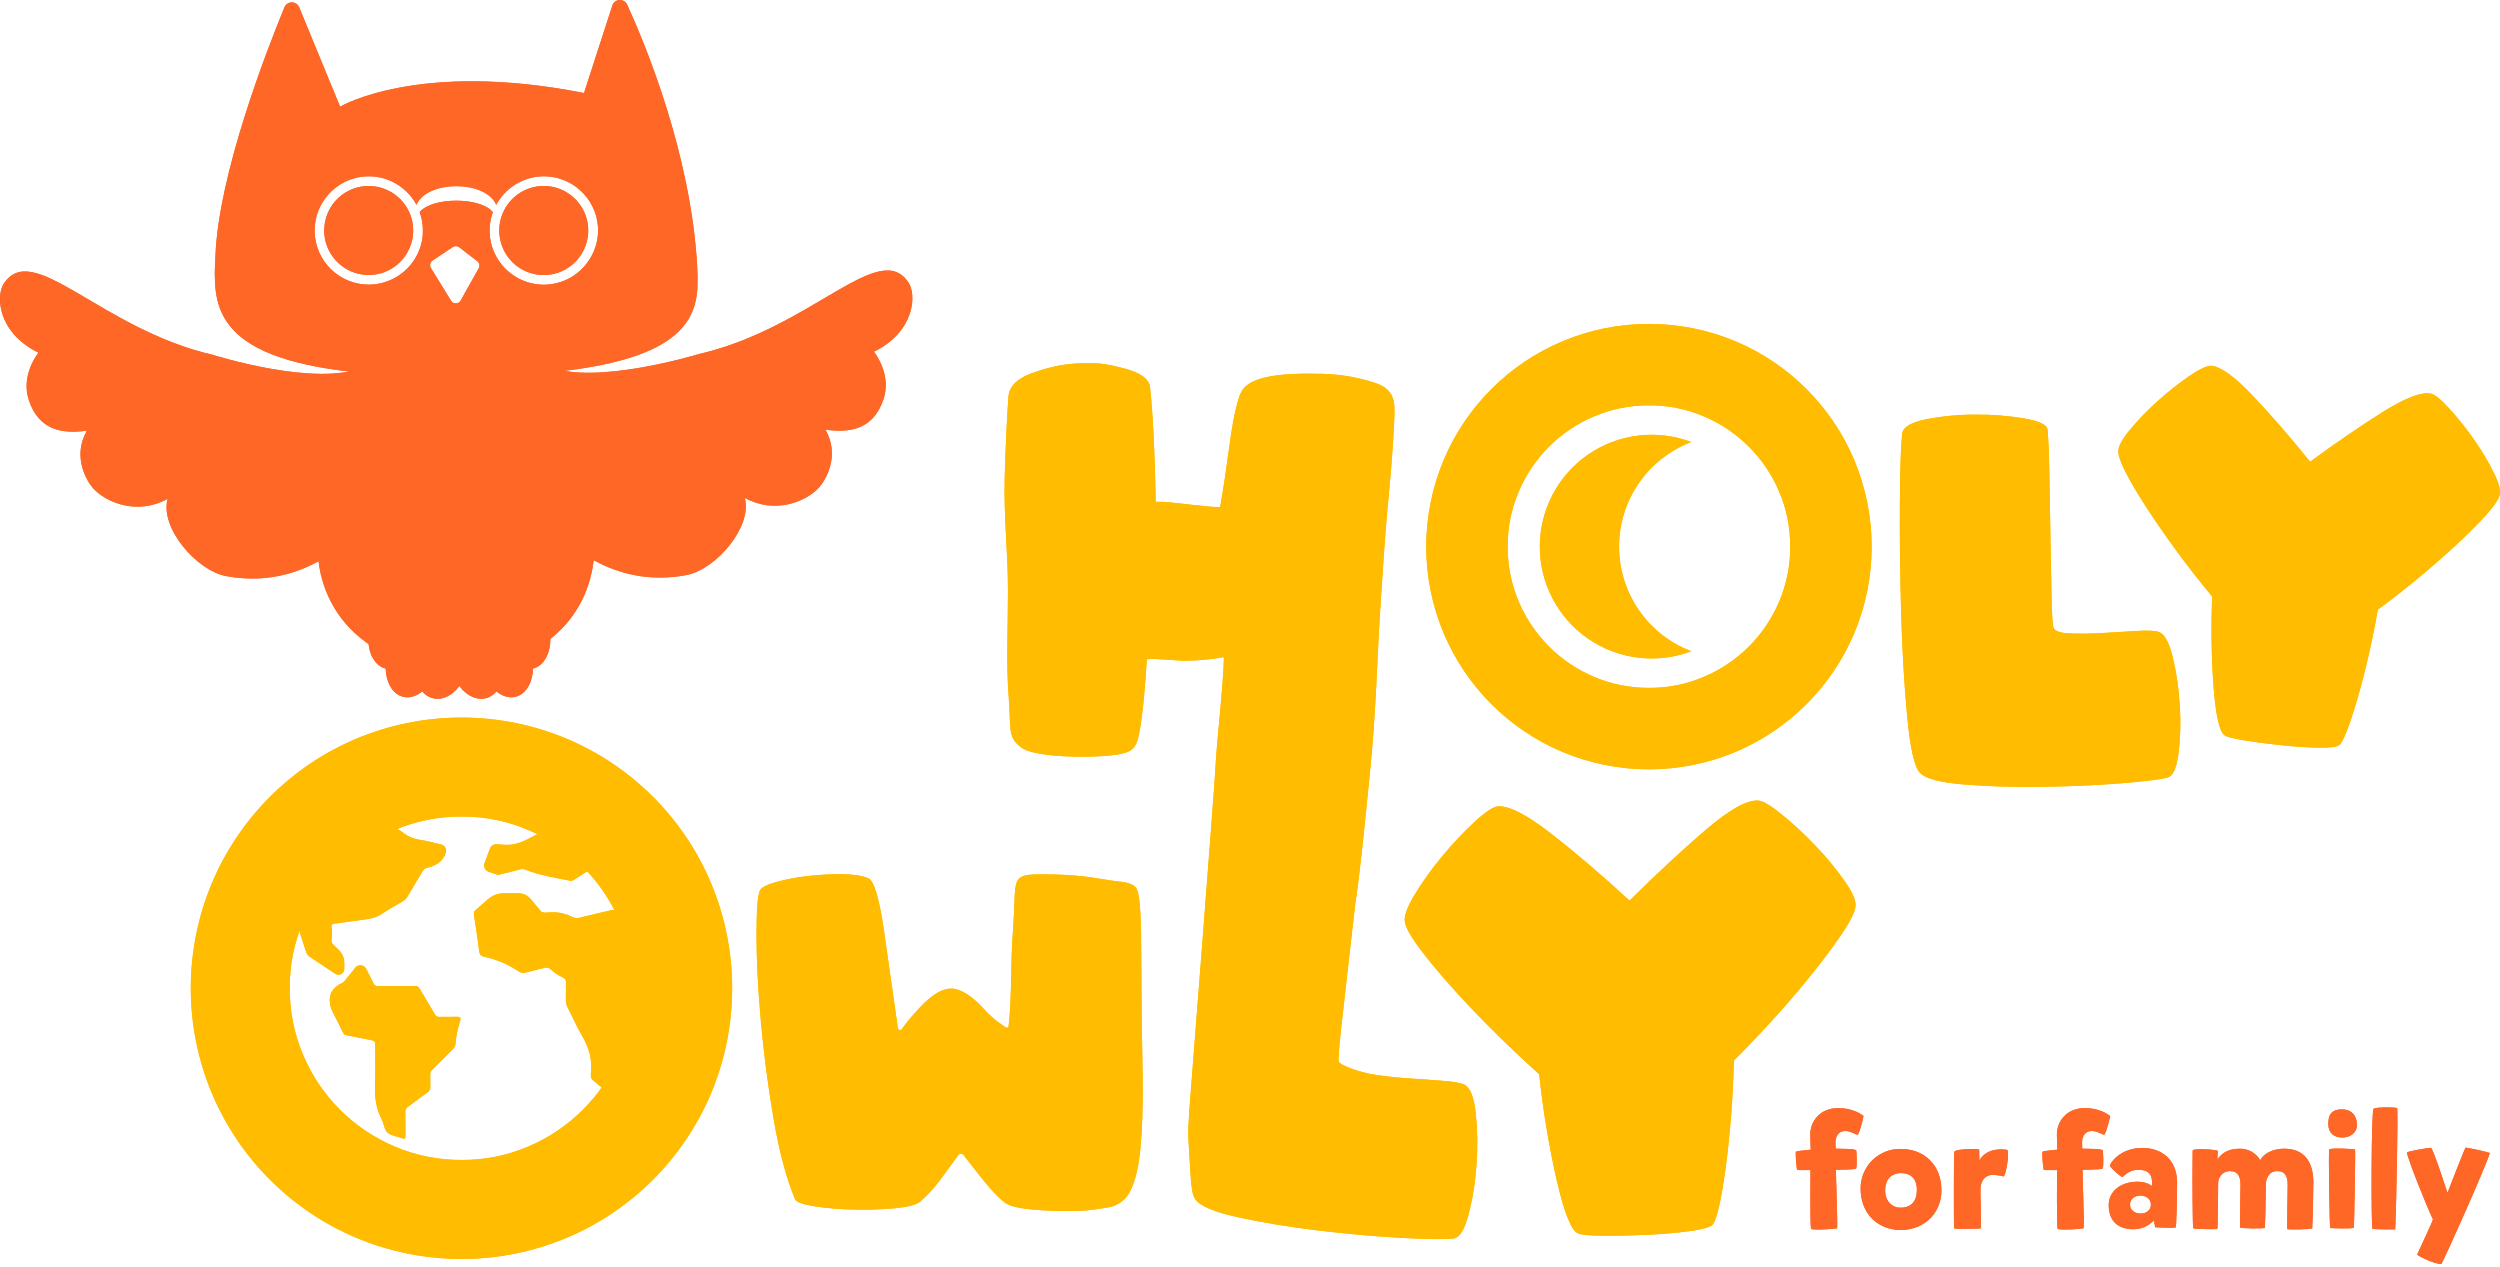 <svg fill="none" height="152" viewBox="0 0 300 152" width="300" xmlns="http://www.w3.org/2000/svg"><path d="m260.736 78.865c-.436-1.794-1.004-2.808-1.702-3.042-.485-.155-1.387-.189-2.708-.102-1.32.087-2.693.17-4.118.248-1.427.077-2.717.091-3.872.043-1.153-.048-1.8-.296-1.934-.741-.097-.272-.17-1.49-.218-3.654s-.092-4.585-.133-7.263c-.037-2.676-.081-5.255-.13-7.737s-.125-4.181-.225-5.098c-.078-.564-1.014-1.001-2.808-1.31-1.948-.323-3.92-.474-5.894-.452-1.984-.005-3.963.186-5.91.569-1.805.368-2.746.95-2.823 1.745-.157 1.339-.249 4.075-.277 8.208-.027 4.133.022 8.489.147 13.067.125 4.585.367 8.787.727 12.605s.869 6.078 1.528 6.781c.658.698 2.395 1.164 5.21 1.398 2.815.234 5.872.331 9.169.291 3.298-.038 6.427-.169 9.386-.394 2.96-.225 4.934-.462 5.924-.712.66-.155 1.106-1.111 1.339-2.868.237-1.912.29-3.841.16-5.763-.107-1.961-.387-3.909-.838-5.82z" fill="#ffbc00"/><path d="m296.879 52.748c-.905-1.299-1.892-2.539-2.956-3.712-1.001-1.097-1.741-1.696-2.218-1.797-1.146-.229-3.065.501-5.756 2.192s-5.604 3.683-8.738 5.976c-2.429-3.01-4.734-5.661-6.915-7.954-2.181-2.292-3.833-3.478-4.955-3.557-.506-.025-1.386.389-2.641 1.243-1.335.92-2.607 1.928-3.807 3.018-1.206 1.074-2.327 2.239-3.354 3.485-.954 1.167-1.396 2.03-1.333 2.588 0 .939 1.094 3.117 3.283 6.534 2.448 3.762 5.112 7.379 7.981 10.832-.161 3.681-.104 7.369.172 11.043.269 3.292.7 5.152 1.291 5.581.266.21 1.094.424 2.484.643 1.391.219 2.881.411 4.471.576 1.592.167 3.067.26 4.425.279 1.359.018 2.17-.092 2.435-.332.493-.504 1.202-2.33 2.129-5.478 1.012-3.535 1.833-7.123 2.457-10.748 3.485-2.565 6.815-5.335 9.972-8.296 2.822-2.679 4.357-4.455 4.604-5.33.229-.517.02-1.434-.629-2.751-.693-1.407-1.496-2.756-2.402-4.035z" fill="#ffbc00"/><path d="m177.093 133.577c-.215-1.937-.674-3.078-1.375-3.422-.486-.229-1.425-.388-2.818-.478-1.393-.089-2.84-.192-4.342-.308-1.502-.114-2.854-.276-4.055-.486-1.204-.208-3.771-1.032-3.852-1.518-.063-.297.028-1.581.274-3.852.245-2.27.531-4.809.859-7.615.313-2.693.61-5.293.891-7.799.344-1.496 1.845-16.086 2.116-19.925.516-7.316.485-9.919.924-16.41.242-3.594.485-7.713.921-12.187.437-4.474.777-9.661.688-10.832-.065-.775-.258-2.122-2.235-2.767-2.037-.683-4.164-1.06-6.312-1.117-2.314-.062-5.177-.034-7.101.466s-2.608 1.185-2.98 2.319c-.534 1.639-.892 3.769-1.182 5.954-.31 2.323-.631 4.611-1.094 7.247-1.905.041-5.999-.712-7.737-.629-.041-2.636-.118-5.149-.23-7.539-.113-2.39-.261-4.453-.446-6.19-.121-1.024-1.153-1.781-3.095-2.273-1.944-.492-2.751-.702-5.067-.629-2.315.072-3.782.435-5.728 1.09-1.947.655-2.978 1.608-3.095 2.856-.122 1.515-.344 5.569-.456 9.72-.129 4.919.397 8.85.389 13.722 0 4.711-.224 8.597.084 12.534s-.184 4.878 1.473 6.167c1.28.996 5.86 1.255 9.331 1.081 3.472-.174 4.08-.66 4.471-1.46.25-.421.489-1.552.718-3.394.23-1.842.424-4.105.583-6.788 1.126-.143 3.449.172 4.643.172 1.545-.019 3.086-.162 4.609-.426-.012 2.852-.923 10.832-.99 12.912-.06 1.881-3.19 41.844-3.19 41.844v.162c-.063 1.124-.135 2.035-.068 3.038.266 4.04.23 6.286.825 7.107.595.822 2.347 1.548 5.258 2.177s6.095 1.152 9.551 1.565c3.456.412 6.748.705 9.874.877s5.223.196 6.294.068c.711-.072 1.309-1.011 1.794-2.816.511-1.967.832-3.978.959-6.006.158-2.069.131-4.149-.081-6.213z" fill="#ffbc00"/><path d="m221.437 105.842c-1.055-1.514-2.227-2.943-3.507-4.273-1.276-1.352-2.638-2.621-4.077-3.8-1.352-1.105-2.315-1.673-2.888-1.704-1.376-.064-3.479 1.118-6.309 3.547-2.83 2.428-5.867 5.249-9.112 8.461-3.344-3.08-6.481-5.759-9.412-8.037-2.931-2.277-5.057-3.369-6.377-3.275-.592.058-1.542.693-2.851 1.905-1.392 1.299-2.695 2.69-3.901 4.164-1.217 1.457-2.322 3.004-3.303 4.629-.904 1.523-1.27 2.602-1.098 3.237.16 1.091 1.809 3.43 4.946 7.015 3.137 3.586 6.855 7.318 11.154 11.198.453 4.305 1.161 8.58 2.121 12.801.884 3.783 1.706 5.869 2.467 6.26.344.198 1.344.304 3.001.316 1.656.013 3.422-.022 5.299-.106 1.88-.083 3.609-.232 5.189-.447 1.579-.216 2.503-.485 2.771-.808.486-.671.994-2.915 1.524-6.733.562-4.284.892-8.595.988-12.914 3.956-3.979 7.337-7.77 10.145-11.372 2.807-3.603 4.282-5.93 4.425-6.981.179-.634-.219-1.662-1.195-3.084z" fill="#ffbc00"/><g fill="#ff6727"><path d="m222.761 138.064s.134 1.857-.038 2.163c-.077.134-2.372.153-2.407.134-.034-.019.229 6.926.134 7.022-.094.096-2.984.267-3.119.076-.134-.229-.077-6.878-.077-7.05-.153-.019-1.511.019-1.587-.019-.076-.037-.249-2.063-.155-2.181.095-.119 1.78-.229 1.78-.248s-.057-.995-.057-1.817c0-1.608 1.187-3.176 3.348-3.176 1.626 0 2.678.65 3.043.956-.077.497-.555 2.22-.708 2.235-.25.019-.803-.44-1.493-.44-.823 0-1.148.65-1.167 1.339 0 .287.019.709.019.765.144.069 2.35-.034 2.484.241z"/><path d="m232.972 142.858c0 2.469-1.779 4.688-4.84 4.745-2.716 0-4.86-1.874-4.86-4.986-.003-.63.12-1.254.361-1.836.242-.581.598-1.109 1.046-1.551.449-.442.981-.79 1.566-1.023.585-.234 1.211-.348 1.841-.335 2.727-.007 4.886 1.829 4.886 4.986zm-4.726-2.084c-1.358-.04-2.027.822-2.027 2.063 0 1.339.859 2.063 1.76 2.086 1.338.039 2.046-.765 2.046-2.105.004-1.528-.876-2.003-1.776-2.044z"/><path d="m240.453 141.174c-.437-.116-.887-.18-1.339-.19-.88.019-1.34.631-1.453 1.473-.038.421.113 4.878.038 4.936-.038.076-3.138.114-3.195 0-.058-.077-.058-8.839.019-9.203.172-.306 2.811-.401 2.985-.229.019.402 0 1.204 0 1.32.707-1.244 2.063-1.492 3.348-1.301.306.172-.076 2.813-.403 3.194z"/><path d="m252.351 138.064s.134 1.857-.038 2.163c-.077.134-2.374.153-2.407.134-.032-.019.231 6.926.134 7.022-.096.096-2.985.267-3.119.076-.134-.229-.075-6.878-.075-7.05-.153-.019-1.512.019-1.589-.019-.077-.037-.248-2.063-.153-2.181.095-.119 1.78-.229 1.78-.248s-.057-.995-.057-1.817c0-1.608 1.186-3.176 3.347-3.176 1.627 0 2.679.65 3.044.956-.078.497-.556 2.22-.709 2.235-.249.019-.804-.44-1.492-.44-.824 0-1.149.65-1.168 1.339 0 .287.019.709.019.765.148.069 2.349-.034 2.483.241z"/><path d="m257.043 137.751c2.371 0 4.208 1.396 4.208 4.189 0 2.047-.095 5.223-.152 5.338s-2.469 0-2.469 0l-.172-.823c-.312.336-.691.603-1.113.785-.421.181-.876.272-1.335.267-2.086 0-2.966-1.224-2.966-2.889 0-1.719 1.511-2.811 3.425-2.811.88 0 1.415.248 1.78.516.018-.824.056-1.951-1.665-1.951-1.186 0-1.741.84-1.913.859s-1.493-1.148-1.474-1.358c.012-.325 1.267-2.122 3.846-2.122zm-.199 7.878c.842 0 1.264-.497 1.264-1.071 0-.67-.556-1.09-1.264-1.09-.746 0-1.243.478-1.243 1.09s.534 1.071 1.243 1.071z"/><path d="m266.14 138.114c-.018.402-.039.918-.056 1.032.419-.631 1.147-1.302 2.697-1.302.493-.006.979.118 1.409.36.43.241.788.591 1.04 1.016.65-1.147 2.104-1.376 2.888-1.376 2.407 0 3.482 1.589 3.482 4.037 0 1.302-.076 4.611-.134 5.502-.019.172-2.923.172-2.985.114-.062-.059.04-4.419.04-5.318 0-.937-.25-1.646-1.264-1.646-1.052 0-1.358 1.032-1.358 1.627 0 1.375-.057 4.209-.116 5.158-.019.172-2.907.058-2.945.02-.077-.039.019-4.516.019-5.158 0-.937-.268-1.645-1.264-1.645-.995 0-1.415.842-1.415 1.454 0 .556-.038 5.396-.094 5.471-.057.076-2.851.038-2.909-.075-.038-.078-.116-5.282-.057-9.338.172-.277 2.851-.105 3.022.067z"/><path d="m281.078 133.121c1.032 0 1.761.707 1.761 1.891 0 .843-.728 1.493-1.761 1.493-.995 0-1.683-.556-1.683-1.608s.306-1.776 1.683-1.776zm1.53 4.814c.057.076-.096 9.259-.153 9.393-.056.134-2.813.077-2.85.021-.038-.057-.21-9.204-.097-9.414.114-.21 3.023-.07 3.1.007z"/><path d="m287.658 132.987c.134.229-.134 13.067-.23 14.541 0 0-2.579.018-2.736-.078-.156-.096-.153-14.138.134-14.387.287-.25 2.775-.21 2.832-.076z"/><path d="m292.955 151.678c-.746.038-2.716-.918-2.888-1.128.019-.115 1.683-3.578 1.891-4.228-.688-1.358-3.138-7.52-3.119-8.017 0-.153 2.64-.574 2.87-.574s1.989 5.414 1.989 5.414 2.086-5.414 2.182-5.433 2.889.555 2.889.67c-.341 1.3-5.545 12.99-5.814 13.296z"/></g><path d="m136.391 106.641c-.516-.822-1.864-.806-3.081-.981-1.138-.164-1.704-.294-3.095-.473-1.598-.179-3.206-.267-4.814-.263-1.376 0-2.533-.031-3.086.478-.733.668-.47 2.512-.764 6.406-.32 4.25-.082 7.195-.516 11.329-.003.037-.016.073-.038.103-.021.031-.051.055-.084.071-.034.016-.072.022-.109.019-.038-.004-.073-.017-.104-.039-.481-.355-1.317-.765-2.766-2.345-1.905-2.075-3.291-2.362-3.905-2.312-.688.051-1.848.304-3.782 2.407-1.347 1.472-1.74 2.051-2.029 2.452-.031.042-.074.073-.124.091-.049.017-.102.019-.153.006-.05-.014-.096-.042-.13-.081-.035-.039-.056-.088-.063-.14-.587-4.137-1.145-8.043-1.676-11.718-.557-3.851-1.177-5.935-1.859-6.253-.717-.317-1.775-.482-3.174-.495-1.413-.013-2.825.066-4.228.237-1.279.143-2.544.389-3.783.736-1.104.321-1.717.656-1.84 1.006-.272.565-.407 2.339-.407 5.323s.172 6.41.516 10.28c.344 3.869.853 7.781 1.527 11.738s1.534 7.18 2.579 9.67c.139.351.912.637 2.321.859 1.555.236 3.124.368 4.697.394 1.647.044 3.295-.008 4.936-.155 1.567-.144 2.587-.408 3.06-.792.966-.85 1.831-1.807 2.58-2.853.731-.996 1.4-1.909 2.006-2.739.036-.049.084-.09.138-.118.055-.028.116-.042.178-.042.061 0 .122.014.176.042.055.028.103.069.139.118.547.72 1.264 1.637 2.153 2.751 1.073 1.352 1.967 2.308 2.682 2.87.458.421 1.477.712 3.055.875 1.653.167 3.315.237 4.976.212 1.252.014 2.503-.092 3.734-.317.189-.031.368-.055.537-.074.62-.069 1.212-.296 1.719-.659.508-.363.914-.85 1.18-1.414.859-1.807 1.16-4.02 1.348-7.325.225-3.992.034-9.394-.014-13.259-.047-3.728-.031-7.285-.076-10.253-.045-2.967-.225-4.811-.538-5.373z" fill="#ffbc00"/><path d="m222.484 55.148c-2.708-6.379-7.786-11.457-14.165-14.164-3.306-1.396-6.858-2.115-10.446-2.115-3.589 0-7.141.719-10.446 2.115-6.378 2.707-11.455 7.785-14.163 14.162-1.396 3.305-2.115 6.857-2.115 10.446s.719 7.14 2.115 10.446c2.707 6.379 7.786 11.458 14.164 14.166 3.306 1.396 6.858 2.116 10.446 2.116 3.589 0 7.141-.719 10.446-2.116 6.377-2.708 11.455-7.785 14.164-14.162 1.395-3.306 2.113-6.858 2.113-10.447s-.718-7.141-2.113-10.447zm-7.661 10.447c.015 2.26-.433 4.5-1.317 6.58-1.72 4.084-4.969 7.332-9.053 9.052-2.078.89-4.319 1.339-6.58 1.317-2.261.015-4.501-.434-6.581-1.319-4.084-1.719-7.332-4.968-9.051-9.052-.885-2.079-1.333-4.318-1.317-6.578-.022-2.261.426-4.503 1.317-6.582 1.719-4.083 4.968-7.331 9.051-9.051 2.081-.883 4.321-1.332 6.581-1.317 2.261-.022 4.502.426 6.58 1.317 4.083 1.72 7.332 4.968 9.053 9.051.887 2.08 1.333 4.321 1.31 6.582z" fill="#ffbc00"/><path d="m194.287 65.595c.001-2.724.83-5.383 2.377-7.625s3.74-3.96 6.287-4.926c-2.032-.769-4.22-1.034-6.376-.772-2.157.263-4.217 1.045-6.005 2.279-1.787 1.234-3.248 2.884-4.258 4.808-1.009 1.924-1.536 4.064-1.536 6.236 0 2.172.527 4.312 1.536 6.236 1.01 1.924 2.471 3.574 4.258 4.808 1.788 1.234 3.848 2.017 6.005 2.279 2.156.263 4.344-.002 6.376-.771-2.547-.967-4.74-2.685-6.287-4.926-1.547-2.242-2.376-4.901-2.377-7.625z" fill="#ffbc00"/><path d="m64.754 109.179c.203.31.428.385 1.161.315.926-.088 1.858.09 2.687.512.18.092.377.146.578.157.202.012.404-.019.593-.09.036-.012.072-.022.11-.031l3.387-.801c.34-.078.697-.037 1.01.117.313.153.564.41.71.727.66 1.413 1.154 2.897 1.472 4.424.116.576.173 1.161.172 1.749v5.577c.002.527-.045 1.053-.141 1.572-.273 1.366-.688 2.7-1.24 3.98-.487 1.122-1.065 2.202-1.73 3.229-.051.08-.119.148-.198.2s-.169.087-.263.102c-.094.014-.19.009-.281-.017-.092-.025-.177-.07-.25-.13l-1.398-1.166c-.081-.065-.145-.149-.185-.245-.04-.096-.055-.2-.044-.303 0-.056 0-.112 0-.172.211-1.68-.22-3.192-1.078-4.643-.641-1.086-1.143-2.252-1.719-3.378-.14-.274-.21-.579-.203-.887.015-.707 0-1.414.009-2.12 0-.281-.091-.441-.411-.59-.494-.219-.95-.518-1.348-.884-.273-.263-.499-.332-.805-.249-.765.203-1.537.373-2.302.578-.32.086-.571.015-.894-.207-1.202-.8-2.543-1.368-3.954-1.676-.492-.115-.645-.28-.688-.648-.196-1.47-.407-2.938-.634-4.404-.024-.099-.02-.203.01-.3s.086-.185.162-.253l1.523-1.326c.524-.456 1.196-.708 1.891-.708h1.731c.282-.001.561.06.817.179.256.119.482.292.664.509z" fill="#ffbc00"/><path d="m42.664 116.084c.087-.093.195-.164.314-.206s.248-.055.374-.037c.126.017.245.065.349.139s.188.171.245.285c.296.575.566 1.108.819 1.648.046.136.137.252.259.329.121.076.266.108.408.091 1.451-.019 2.904 0 4.355-.014.115-.012.232.013.333.07.101.056.182.143.231.248.604 1.032 1.233 2.051 1.84 3.083.047.1.123.183.218.238s.205.079.315.07c.726-.016 1.451 0 2.177-.012.344 0 .435.103.301.536-.284.864-.465 1.759-.538 2.665-.007.136-.042.269-.101.391-.059.123-.142.232-.243.323-.829.811-1.642 1.64-2.471 2.453-.072.071-.129.155-.167.249-.038.093-.056.194-.053.295.014.5-.012 1.004.01 1.504.011.123-.013.247-.068.358-.056.11-.141.203-.246.268-.803.579-1.587 1.183-2.385 1.766-.099.062-.179.15-.232.254-.053.104-.078.22-.071.337.017.975 0 1.95.012 2.923 0 .301-.086.385-.358.248-.013-.006-.027-.009-.041-.011-.578-.199-1.262-.266-1.704-.631-.442-.364-.473-1.1-.751-1.642-.658-1.284-.86-2.636-.789-4.071.07-1.613 0-3.231.026-4.847 0-.365-.11-.504-.464-.567-1.011-.183-2.013-.408-3.023-.595-.081-.01-.157-.041-.221-.091s-.114-.116-.143-.191c-.406-.822-.813-1.644-1.236-2.457-.152-.28-.26-.581-.32-.894-.172-1.047.036-1.634.839-2.294.159-.12.332-.22.516-.296.156-.067.293-.172.399-.306z" fill="#ffbc00"/><path d="m53.489 102.333v.018c-.106.318-.275.61-.498.859s-.495.449-.798.589l-.263.122c-.194.087-.397.151-.605.191-.128.02-.25.069-.356.144s-.194.173-.256.288c-.614 1.042-1.245 2.073-1.862 3.113-.112.191-.271.35-.461.463-.875.516-1.769 1.004-2.61 1.571-.604.408-1.259.545-1.948.637-1.252.171-2.502.343-3.753.515-.242.033-.335.155-.297.458.06.484.06.975 0 1.459-.021.099-.017.202.013.299s.085.184.159.253c.229.23.463.459.7.688.407.4.644.941.66 1.511 0 .251.01.504 0 .755-.001.127-.036.25-.102.358-.066.108-.159.197-.271.256-.112.059-.237.087-.363.081-.126-.007-.248-.047-.354-.117l-3.052-2.031c-.208-.132-.362-.336-.433-.572-.23-.672-.437-1.353-.662-2.027-.172-.51-.236-1.049-.19-1.584.046-.536.202-1.056.459-1.528l.062-.114c2.326-4.274 5.677-7.414 10.055-9.418.288-.131.607-.176.92-.131.313.045.606.18.845.387h.009c.805.701 1.771.926 2.789 1.061l.076.013 1.829.437c.104.025.203.07.289.135.086.064.158.146.21.24.053.093.085.197.096.304s-.001.214-.034.317z" fill="#ffbc00"/><path d="m60.31 101.361c1.468.181 2.68-.449 3.881-1.121.215-.117.456-.179.702-.179.245 0 .486.062.701.179.322.172.628.371.939.559 1.535.93 2.942 2.056 4.188 3.347.017.019.029.04.036.064.007.023.01.048.007.072-.003.025-.011.048-.024.07-.013.021-.03.039-.05.052-.607.389-1.216.776-1.817 1.173-.07.053-.151.089-.237.106-.086.018-.175.015-.26-.006-1.823-.361-3.66-.654-5.401-1.347-.199-.062-.412-.059-.609.011-.799.197-1.601.395-2.397.603-.127.034-.262.03-.387-.013-.308-.107-.616-.214-.923-.315-.105-.035-.201-.091-.284-.164-.082-.073-.149-.163-.196-.262-.047-.1-.073-.209-.077-.319-.004-.11.015-.22.055-.323l.645-1.735c.056-.149.157-.278.29-.367s.29-.133.45-.128h.239c.175.014.352.023.53.043z" fill="#ffbc00"/><path d="m85.29 105.893c-3.293-7.752-9.465-13.924-17.218-17.215-4.018-1.695-8.335-2.569-12.696-2.569-4.361 0-8.678.873-12.696 2.569-7.751 3.292-13.922 9.463-17.214 17.215-1.697 4.017-2.571 8.335-2.571 12.696 0 4.362.874 8.679 2.571 12.697 3.289 7.754 9.461 13.927 17.214 17.217 4.018 1.697 8.335 2.572 12.697 2.572s8.679-.875 12.697-2.572c7.751-3.292 13.923-9.463 17.216-17.214 1.696-4.018 2.57-8.336 2.57-12.697 0-4.362-.874-8.679-2.57-12.698zm-9.312 12.698c.019 2.747-.526 5.47-1.601 7.998-2.091 4.964-6.04 8.913-11.004 11.004-2.527 1.082-5.251 1.627-8 1.601-2.748.019-5.47-.527-7.998-1.603-4.964-2.09-8.914-6.039-11.004-11.003-1.075-2.528-1.619-5.249-1.601-7.995-.026-2.749.519-5.473 1.602-7.999 2.091-4.964 6.04-8.913 11.004-11.004 2.529-1.074 5.251-1.619 7.998-1.601 2.748-.026 5.472.519 7.998 1.601 4.964 2.091 8.913 6.04 11.004 11.004 1.082 2.526 1.627 5.249 1.601 7.997z" fill="#ffbc00"/><path d="m52.588 47.439c-.057.019-.107.053-.146.098-.038.045-.064.101-.073.16-.257 1.771-.324 3.564-.199 5.349.058 1.032.172 2.122.327 3.267.009.059.033.115.07.162.417.538.958.966 1.578 1.246.177.074.362.127.552.155.262.042.529.029.786-.04.188-.051.366-.131.529-.237.2-.131.378-.293.526-.481.279-.359.486-.767.612-1.204.344-1.116.354-2.579-.057-4.108-.529-1.964-1.618-3.504-2.785-4.142-.081-.044-.163-.084-.248-.12l-.081-.034c-.318-.132-.663-.185-1.006-.155-.102.009-.202.027-.301.053-.029.007-.057.016-.084.026z" fill="#ee8053"/><path d="m65.712 74.749c-.447-1.329-1.271-2.321-2.187-2.782-1.657-1.547-4.867-2.591-8.554-2.591-4.157 0-7.704 1.331-9.113 3.203-.611.606-1.066 1.35-1.327 2.17-.77 2.278-.138 4.685 1.41 5.373.111.049.226.089.344.119.041 1.498.672 2.784 1.737 3.256.86.383 1.835.15 2.653-.531.242.302.552.541.906.698 1.178.516 2.595-.048 3.544-1.353.949 1.305 2.366 1.876 3.542 1.353.352-.159.661-.4.901-.703.819.688 1.786.915 2.653.531 1.063-.473 1.695-1.759 1.737-3.256.118-.03.233-.069.344-.119 1.551-.683 2.178-3.09 1.412-5.368z" fill="#ff6727"/><path d="m71.387 63.584c0 .543-.011 1.096-.034 1.659 0 .263 0 .516-.017.781-.029.696-.104 1.39-.224 2.077-.159.911-.403 1.805-.731 2.67-.552 1.455-1.348 2.805-2.354 3.992-3.035 3.573-7.864 5.55-13.304 5.55-5.44 0-10.256-1.972-13.291-5.536-.641-.753-1.198-1.573-1.661-2.447-.254-.479-.48-.973-.676-1.479-.324-.84-.569-1.708-.733-2.593-.126-.682-.208-1.371-.244-2.063-.017-.309-.026-.621-.026-.939.04-.56.081-1.111.127-1.652.072-.856.154-1.687.246-2.491.202-1.77.446-3.423.734-4.959.261-1.389.559-2.689.892-3.9.115-.437.238-.863.371-1.278l.031-.101c.024-.072.046-.146.069-.217.095-.29.189-.576.287-.86.015-.045.031-.089.048-.136.148-.419.301-.827.461-1.222.125-.316.255-.625.39-.927.065-.148.131-.294.198-.437.067-.143.151-.32.229-.476.024-.051.05-.103.076-.155.131-.26.263-.516.401-.762.138-.246.244-.438.371-.65.04-.069.081-.136.122-.203.741-1.235 1.645-2.364 2.687-3.358 2.478-2.325 5.469-3.375 8.884-3.375 3.229 0 6.325.739 8.953 2.619 1.227.885 2.302 1.964 3.183 3.195.098.134.194.27.289.409.265.392.516.805.767 1.241.074.131.146.265.218.399.045.084.088.172.131.253.102.198.2.399.297.605.096.206.191.414.284.628.043.1.084.201.127.303.053.132.108.267.16.402s.105.27.156.407c.172.464.335.946.488 1.448l.031.105c.098.325.193.657.28.999.083.308.158.622.232.942.051.225.103.456.151.688 0 .022.01.043.014.067.164.787.305 1.612.425 2.474.009.072.019.143.029.215.21 1.568.344 3.267.413 5.096v.201c.019.602.031 1.217.033 1.848.014.313.012.629.009.941z" fill="#ff6727"/><path d="m69.622 24.597c-.631-.9-1.524-1.585-2.557-1.962-.261-.095-.53-.169-.803-.22-1.136-.221-2.313-.065-3.353.442-1.04.507-1.887 1.34-2.412 2.371-.067.127-.127.256-.181.387-.27.648-.408 1.343-.407 2.044 0 .139 0 .279.019.416.004.088.013.176.028.263.04.329.112.653.215.968.3.934.852 1.767 1.596 2.408.743.64 1.649 1.063 2.617 1.222.968.159 1.962.047 2.87-.323.909-.37 1.698-.983 2.28-1.773.669-.899 1.038-1.987 1.054-3.107.016-1.121-.322-2.218-.966-3.136z" fill="#ff6727"/><path d="m48.914 25.085c-.501-.91-1.256-1.655-2.173-2.144-1.224-.65-2.652-.799-3.983-.413-1.331.385-2.46 1.274-3.147 2.477-.395.684-.63 1.448-.688 2.235-.014.139-.019.282-.019.425.002.864.213 1.714.616 2.478.403.764.984 1.419 1.695 1.909.711.49 1.53.801 2.388.905.857.104 1.727-.001 2.535-.306.747-.285 1.42-.734 1.971-1.313.551-.579.965-1.274 1.213-2.034.045-.133.083-.268.114-.404.05-.2.086-.404.108-.609.012-.072.019-.145.021-.218.014-.138.019-.277.019-.416.001-.653-.119-1.3-.354-1.909-.088-.228-.193-.449-.315-.662z" fill="#ff6727"/><path d="m83.664 31.928c-.763-13.359-6.112-26.353-8.406-31.371-.08-.175-.211-.322-.376-.421-.165-.099-.356-.146-.548-.135-.192.011-.376.08-.528.198-.152.118-.265.279-.324.462l-3.394 10.488v.017c-19.908-3.946-29.276 1.635-29.276 1.635l-4.912-11.927c-.072-.174-.195-.324-.352-.429-.157-.105-.342-.161-.531-.161-.189 0-.374.056-.531.161-.157.105-.28.254-.352.429-2.235 5.433-7.909 20.116-8.279 29.793-.05 1.288-.114 1.982-.062 2.885.132 6.408 4.221 11.633 28.313 11.633 25.371 0 29.489-5.225 29.593-11.021.015-.904.017-1.291-.036-2.237zm-26.215.267-2.175 3.875c-.057.101-.139.185-.238.244s-.212.092-.328.094c-.116.003-.23-.025-.332-.08-.102-.055-.187-.136-.249-.234l-2.417-3.932c-.09-.146-.12-.322-.083-.49s.138-.315.281-.41l2.424-1.618c.116-.076.253-.115.392-.11s.273.052.384.136l2.175 1.675c.125.098.211.238.242.395.031.156.004.318-.075.457zm12.978-.609c-.606.8-1.388 1.45-2.287 1.897-.898.447-1.888.681-2.892.682-.493-.001-.985-.059-1.465-.172-1.02-.239-1.967-.72-2.762-1.402-.795-.682-1.415-1.545-1.806-2.517-.143-.353-.253-.718-.33-1.09-.06-.29-.101-.583-.12-.878 0-.01 0-.022 0-.031-.01-.138-.014-.277-.014-.416-.001-.208.009-.417.029-.624.033-.326.09-.649.172-.966.051-.208.114-.414.187-.616-1.465-1.829-7.311-1.829-8.779 0 .164.451.276.918.335 1.394.033.269.05.54.05.811 0 .139 0 .279-.014.416v.119c-.022.266-.06.53-.115.791-.086.418-.214.827-.382 1.219-.404.94-1.023 1.772-1.808 2.429-.785.657-1.712 1.121-2.709 1.353-.479.113-.97.171-1.463.172-1.703-.001-3.338-.669-4.554-1.862-1.216-1.193-1.915-2.815-1.947-4.518 0-.04 0-.079 0-.12.001-1.617.605-3.176 1.693-4.373 1.088-1.197 2.583-1.946 4.193-2.1.205-.021.411-.031.617-.031 1.242-.001 2.459.357 3.502 1.032.93.596 1.694 1.417 2.22 2.388 1.259-2.98 8.305-2.98 9.565 0 .657-1.212 1.68-2.185 2.923-2.78 1.131-.544 2.396-.746 3.64-.583 1.103.142 2.15.566 3.042 1.231.163.124.322.254.473.39.618.558 1.124 1.227 1.492 1.974.366.751.585 1.565.643 2.398.01.15.015.301.015.456-.005 1.421-.478 2.801-1.345 3.927z" fill="#ff6727"/><path d="m46.692 59.399c-6.25 8.739-13.208 10.911-19.564 9.728-3.535-.658-7.955-5.784-7.017-9.269-3.611 2.01-7.393.445-8.929-1.262-.745-.83-2.555-3.783-.75-6.917-2.999.409-5.762-.046-6.967-3.66-.633-1.891-.126-3.927 1.14-5.7-4.96-2.46-5.065-6.84-4.18-8.232 3.477-5.464 11.601 5.392 25.171 8.511 0 0 12.41 3.937 18.096 1.431z" fill="#ff6727"/><path d="m62.794 59.282c6.25 8.741 13.201 10.911 19.563 9.728 3.533-.657 7.955-5.782 7.015-9.269 3.611 2.01 7.393.447 8.929-1.26.744-.832 2.556-3.783.75-6.919 2.999.409 5.763-.045 6.967-3.66.634-1.9.127-3.925-1.14-5.7 4.962-2.459 5.067-6.84 4.18-8.232-3.477-5.462-11.601 5.392-25.172 8.511 0 0-12.801 3.903-18.095 1.431z" fill="#ff6727"/><path d="m260.736 78.865c-.436-1.794-1.004-2.808-1.702-3.042-.485-.155-1.387-.189-2.708-.102-1.32.087-2.693.17-4.118.248-1.427.077-2.717.091-3.872.043-1.153-.048-1.8-.296-1.934-.741-.097-.272-.17-1.49-.218-3.654s-.092-4.585-.133-7.263c-.037-2.676-.081-5.255-.13-7.737s-.125-4.181-.225-5.098c-.078-.564-1.014-1.001-2.808-1.31-1.948-.323-3.92-.474-5.894-.452-1.984-.005-3.963.186-5.91.569-1.805.368-2.746.95-2.823 1.745-.157 1.339-.249 4.075-.277 8.208-.027 4.133.022 8.489.147 13.067.125 4.585.367 8.787.727 12.605s.869 6.078 1.528 6.781c.658.698 2.395 1.164 5.21 1.398 2.815.234 5.872.331 9.169.291 3.298-.038 6.427-.169 9.386-.394 2.96-.225 4.934-.462 5.924-.712.66-.155 1.106-1.111 1.339-2.868.237-1.912.29-3.841.16-5.763-.107-1.961-.387-3.909-.838-5.82z" fill="#ffbc00"/><path d="m296.879 52.748c-.905-1.299-1.892-2.539-2.956-3.712-1.001-1.097-1.741-1.696-2.218-1.797-1.146-.229-3.065.501-5.756 2.192s-5.604 3.683-8.738 5.976c-2.429-3.01-4.734-5.661-6.915-7.954-2.181-2.292-3.833-3.478-4.955-3.557-.506-.025-1.386.389-2.641 1.243-1.335.92-2.607 1.928-3.807 3.018-1.206 1.074-2.327 2.239-3.354 3.485-.954 1.167-1.396 2.03-1.333 2.588 0 .939 1.094 3.117 3.283 6.534 2.448 3.762 5.112 7.379 7.981 10.832-.161 3.681-.104 7.369.172 11.043.269 3.292.7 5.152 1.291 5.581.266.21 1.094.424 2.484.643 1.391.219 2.881.411 4.471.576 1.592.167 3.067.26 4.425.279 1.359.018 2.17-.092 2.435-.332.493-.504 1.202-2.33 2.129-5.478 1.012-3.535 1.833-7.123 2.457-10.748 3.485-2.565 6.815-5.335 9.972-8.296 2.822-2.679 4.357-4.455 4.604-5.33.229-.517.02-1.434-.629-2.751-.693-1.407-1.496-2.756-2.402-4.035z" fill="#ffbc00"/><path d="m177.093 133.577c-.215-1.937-.674-3.078-1.375-3.422-.486-.229-1.425-.388-2.818-.478-1.393-.089-2.84-.192-4.342-.308-1.502-.114-2.854-.276-4.055-.486-1.204-.208-3.771-1.032-3.852-1.518-.063-.297.028-1.581.274-3.852.245-2.27.531-4.809.859-7.615.313-2.693.61-5.293.891-7.799.344-1.496 1.845-16.086 2.116-19.925.516-7.316.485-9.919.924-16.41.242-3.594.485-7.713.921-12.187.437-4.474.777-9.661.688-10.832-.065-.775-.258-2.122-2.235-2.767-2.037-.683-4.164-1.06-6.312-1.117-2.314-.062-5.177-.034-7.101.466s-2.608 1.185-2.98 2.319c-.534 1.639-.892 3.769-1.182 5.954-.31 2.323-.631 4.611-1.094 7.247-1.905.041-5.999-.712-7.737-.629-.041-2.636-.118-5.149-.23-7.539-.113-2.39-.261-4.453-.446-6.19-.121-1.024-1.153-1.781-3.095-2.273-1.944-.492-2.751-.702-5.067-.629-2.315.072-3.782.435-5.728 1.09-1.947.655-2.978 1.608-3.095 2.856-.122 1.515-.344 5.569-.456 9.72-.129 4.919.397 8.85.389 13.722 0 4.711-.224 8.597.084 12.534s-.184 4.878 1.473 6.167c1.28.996 5.86 1.255 9.331 1.081 3.472-.174 4.08-.66 4.471-1.46.25-.421.489-1.552.718-3.394.23-1.842.424-4.105.583-6.788 1.126-.143 3.449.172 4.643.172 1.545-.019 3.086-.162 4.609-.426-.012 2.852-.923 10.832-.99 12.912-.06 1.881-3.19 41.844-3.19 41.844v.162c-.063 1.124-.135 2.035-.068 3.038.266 4.04.23 6.286.825 7.107.595.822 2.347 1.548 5.258 2.177s6.095 1.152 9.551 1.565c3.456.412 6.748.705 9.874.877s5.223.196 6.294.068c.711-.072 1.309-1.011 1.794-2.816.511-1.967.832-3.978.959-6.006.158-2.069.131-4.149-.081-6.213z" fill="#ffbc00"/><path d="m221.437 105.842c-1.055-1.514-2.227-2.943-3.507-4.273-1.276-1.352-2.638-2.621-4.077-3.8-1.352-1.105-2.315-1.673-2.888-1.704-1.376-.064-3.479 1.118-6.309 3.547-2.83 2.428-5.867 5.249-9.112 8.461-3.344-3.08-6.481-5.759-9.412-8.037-2.931-2.277-5.057-3.369-6.377-3.275-.592.058-1.542.693-2.851 1.905-1.392 1.299-2.695 2.69-3.901 4.164-1.217 1.457-2.322 3.004-3.303 4.629-.904 1.523-1.27 2.602-1.098 3.237.16 1.091 1.809 3.43 4.946 7.015 3.137 3.586 6.855 7.318 11.154 11.198.453 4.305 1.161 8.58 2.121 12.801.884 3.783 1.706 5.869 2.467 6.26.344.198 1.344.304 3.001.316 1.656.013 3.422-.022 5.299-.106 1.88-.083 3.609-.232 5.189-.447 1.579-.216 2.503-.485 2.771-.808.486-.671.994-2.915 1.524-6.733.562-4.284.892-8.595.988-12.914 3.956-3.979 7.337-7.77 10.145-11.372 2.807-3.603 4.282-5.93 4.425-6.981.179-.634-.219-1.662-1.195-3.084z" fill="#ffbc00"/><path d="m222.761 138.064s.134 1.857-.038 2.163c-.077.134-2.372.153-2.407.134-.034-.019.229 6.926.134 7.022-.094.096-2.984.267-3.119.076-.134-.229-.077-6.878-.077-7.05-.153-.019-1.511.019-1.587-.019-.076-.037-.249-2.063-.155-2.181.095-.119 1.78-.229 1.78-.248s-.057-.995-.057-1.817c0-1.608 1.187-3.176 3.348-3.176 1.626 0 2.678.65 3.043.956-.077.497-.555 2.22-.708 2.235-.25.019-.803-.44-1.493-.44-.823 0-1.148.65-1.167 1.339 0 .287.019.709.019.765.144.069 2.35-.034 2.484.241z" fill="#ff6727"/><path d="m232.972 142.858c0 2.469-1.779 4.688-4.84 4.745-2.716 0-4.86-1.874-4.86-4.986-.003-.63.12-1.254.361-1.836.242-.581.598-1.109 1.046-1.551.449-.442.981-.79 1.566-1.023.585-.234 1.211-.348 1.841-.335 2.727-.007 4.886 1.829 4.886 4.986zm-4.726-2.084c-1.358-.04-2.027.822-2.027 2.063 0 1.339.859 2.063 1.76 2.086 1.338.039 2.046-.765 2.046-2.105.004-1.528-.876-2.003-1.776-2.044z" fill="#ff6727"/><path d="m240.453 141.174c-.437-.116-.887-.18-1.339-.19-.88.019-1.34.631-1.453 1.473-.038.421.113 4.878.038 4.936-.038.076-3.138.114-3.195 0-.058-.077-.058-8.839.019-9.203.172-.306 2.811-.401 2.985-.229.019.402 0 1.204 0 1.32.707-1.244 2.063-1.492 3.348-1.301.306.172-.076 2.813-.403 3.194z" fill="#ff6727"/><path d="m252.351 138.064s.134 1.857-.038 2.163c-.077.134-2.374.153-2.407.134-.032-.019.231 6.926.134 7.022-.096.096-2.985.267-3.119.076-.134-.229-.075-6.878-.075-7.05-.153-.019-1.512.019-1.589-.019-.077-.037-.248-2.063-.153-2.181.095-.119 1.78-.229 1.78-.248s-.057-.995-.057-1.817c0-1.608 1.186-3.176 3.347-3.176 1.627 0 2.679.65 3.044.956-.078.497-.556 2.22-.709 2.235-.249.019-.804-.44-1.492-.44-.824 0-1.149.65-1.168 1.339 0 .287.019.709.019.765.148.069 2.349-.034 2.483.241z" fill="#ff6727"/><path d="m257.043 137.751c2.371 0 4.208 1.396 4.208 4.189 0 2.047-.095 5.223-.152 5.338s-2.469 0-2.469 0l-.172-.823c-.312.336-.691.603-1.113.785-.421.181-.876.272-1.335.267-2.086 0-2.966-1.224-2.966-2.889 0-1.719 1.511-2.811 3.425-2.811.88 0 1.415.248 1.78.516.018-.824.056-1.951-1.665-1.951-1.186 0-1.741.84-1.913.859s-1.493-1.148-1.474-1.358c.012-.325 1.267-2.122 3.846-2.122zm-.199 7.878c.842 0 1.264-.497 1.264-1.071 0-.67-.556-1.09-1.264-1.09-.746 0-1.243.478-1.243 1.09s.534 1.071 1.243 1.071z" fill="#ff6727"/><path d="m266.14 138.114c-.018.402-.039.918-.056 1.032.419-.631 1.147-1.302 2.697-1.302.493-.006.979.118 1.409.36.43.241.788.591 1.04 1.016.65-1.147 2.104-1.376 2.888-1.376 2.407 0 3.482 1.589 3.482 4.037 0 1.302-.076 4.611-.134 5.502-.019.172-2.923.172-2.985.114-.062-.059.04-4.419.04-5.318 0-.937-.25-1.646-1.264-1.646-1.052 0-1.358 1.032-1.358 1.627 0 1.375-.057 4.209-.116 5.158-.019.172-2.907.058-2.945.02-.077-.039.019-4.516.019-5.158 0-.937-.268-1.645-1.264-1.645-.995 0-1.415.842-1.415 1.454 0 .556-.038 5.396-.094 5.471-.057.076-2.851.038-2.909-.075-.038-.078-.116-5.282-.057-9.338.172-.277 2.851-.105 3.022.067z" fill="#ff6727"/><path d="m281.078 133.121c1.032 0 1.761.707 1.761 1.891 0 .843-.728 1.493-1.761 1.493-.995 0-1.683-.556-1.683-1.608s.306-1.776 1.683-1.776zm1.53 4.814c.057.076-.096 9.259-.153 9.393-.056.134-2.813.077-2.85.021-.038-.057-.21-9.204-.097-9.414.114-.21 3.023-.07 3.1.007z" fill="#ff6727"/><path d="m287.658 132.987c.134.229-.134 13.067-.23 14.541 0 0-2.579.018-2.736-.078-.156-.096-.153-14.138.134-14.387.287-.25 2.775-.21 2.832-.076z" fill="#ff6727"/><path d="m292.955 151.678c-.746.038-2.716-.918-2.888-1.128.019-.115 1.683-3.578 1.891-4.228-.688-1.358-3.138-7.52-3.119-8.017 0-.153 2.64-.574 2.87-.574s1.989 5.414 1.989 5.414 2.086-5.414 2.182-5.433 2.889.555 2.889.67c-.341 1.3-5.545 12.99-5.814 13.296z" fill="#ff6727"/><path d="m136.391 106.641c-.516-.822-1.864-.806-3.081-.981-1.138-.164-1.704-.294-3.095-.473-1.598-.179-3.206-.267-4.814-.263-1.376 0-2.533-.031-3.086.478-.733.668-.47 2.512-.764 6.406-.32 4.25-.082 7.195-.516 11.329-.003.037-.016.073-.038.103-.021.031-.051.055-.084.071-.034.016-.072.022-.109.019-.038-.004-.073-.017-.104-.039-.481-.355-1.317-.765-2.766-2.345-1.905-2.075-3.291-2.362-3.905-2.312-.688.051-1.848.304-3.782 2.407-1.347 1.472-1.74 2.051-2.029 2.452-.031.042-.074.073-.124.091-.049.017-.102.019-.153.006-.05-.014-.096-.042-.13-.081-.035-.039-.056-.088-.063-.14-.587-4.137-1.145-8.043-1.676-11.718-.557-3.851-1.177-5.935-1.859-6.253-.717-.317-1.775-.482-3.174-.495-1.413-.013-2.825.066-4.228.237-1.279.143-2.544.389-3.783.736-1.104.321-1.717.656-1.84 1.006-.272.565-.407 2.339-.407 5.323s.172 6.41.516 10.28c.344 3.869.853 7.781 1.527 11.738s1.534 7.18 2.579 9.67c.139.351.912.637 2.321.859 1.555.236 3.124.368 4.697.394 1.647.044 3.295-.008 4.936-.155 1.567-.144 2.587-.408 3.06-.792.966-.85 1.831-1.807 2.58-2.853.731-.996 1.4-1.909 2.006-2.739.036-.049.084-.09.138-.118.055-.028.116-.042.178-.042.061 0 .122.014.176.042.055.028.103.069.139.118.547.72 1.264 1.637 2.153 2.751 1.073 1.352 1.967 2.308 2.682 2.87.458.421 1.477.712 3.055.875 1.653.167 3.315.237 4.976.212 1.252.014 2.503-.092 3.734-.317.189-.031.368-.055.537-.074.62-.069 1.212-.296 1.719-.659.508-.363.914-.85 1.18-1.414.859-1.807 1.16-4.02 1.348-7.325.225-3.992.034-9.394-.014-13.259-.047-3.728-.031-7.285-.076-10.253-.045-2.967-.225-4.811-.538-5.373z" fill="#ffbc00"/><path d="m222.484 55.148c-2.708-6.379-7.786-11.457-14.165-14.164-3.306-1.396-6.858-2.115-10.446-2.115-3.589 0-7.141.719-10.446 2.115-6.378 2.707-11.455 7.785-14.163 14.162-1.396 3.305-2.115 6.857-2.115 10.446s.719 7.14 2.115 10.446c2.707 6.379 7.786 11.458 14.164 14.166 3.306 1.396 6.858 2.116 10.446 2.116 3.589 0 7.141-.719 10.446-2.116 6.377-2.708 11.455-7.785 14.164-14.162 1.395-3.306 2.113-6.858 2.113-10.447s-.718-7.141-2.113-10.447zm-7.661 10.447c.015 2.26-.433 4.5-1.317 6.58-1.72 4.084-4.969 7.332-9.053 9.052-2.078.89-4.319 1.339-6.58 1.317-2.261.015-4.501-.434-6.581-1.319-4.084-1.719-7.332-4.968-9.051-9.052-.885-2.079-1.333-4.318-1.317-6.578-.022-2.261.426-4.503 1.317-6.582 1.719-4.083 4.968-7.331 9.051-9.051 2.081-.883 4.321-1.332 6.581-1.317 2.261-.022 4.502.426 6.58 1.317 4.083 1.72 7.332 4.968 9.053 9.051.887 2.08 1.333 4.321 1.31 6.582z" fill="#ffbc00"/><path d="m194.287 65.595c.001-2.724.83-5.383 2.377-7.625s3.74-3.96 6.287-4.926c-2.032-.769-4.22-1.034-6.376-.772-2.157.263-4.217 1.045-6.005 2.279-1.787 1.234-3.248 2.884-4.258 4.808-1.009 1.924-1.536 4.064-1.536 6.236 0 2.172.527 4.312 1.536 6.236 1.01 1.924 2.471 3.574 4.258 4.808 1.788 1.234 3.848 2.017 6.005 2.279 2.156.263 4.344-.002 6.376-.771-2.547-.967-4.74-2.685-6.287-4.926-1.547-2.242-2.376-4.901-2.377-7.625z" fill="#ffbc00"/><path d="m64.754 109.179c.203.31.428.385 1.161.315.926-.088 1.858.09 2.687.512.18.092.377.146.578.157.202.012.404-.019.593-.09.036-.012.072-.022.11-.031l3.387-.801c.34-.078.697-.037 1.01.117.313.153.564.41.71.727.66 1.413 1.154 2.897 1.472 4.424.116.576.173 1.161.172 1.749v5.577c.002.527-.045 1.053-.141 1.572-.273 1.366-.688 2.7-1.24 3.98-.487 1.122-1.065 2.202-1.73 3.229-.051.08-.119.148-.198.2s-.169.087-.263.102c-.094.014-.19.009-.281-.017-.092-.025-.177-.07-.25-.13l-1.398-1.166c-.081-.065-.145-.149-.185-.245-.04-.096-.055-.2-.044-.303 0-.056 0-.112 0-.172.211-1.68-.22-3.192-1.078-4.643-.641-1.086-1.143-2.252-1.719-3.378-.14-.274-.21-.579-.203-.887.015-.707 0-1.414.009-2.12 0-.281-.091-.441-.411-.59-.494-.219-.95-.518-1.348-.884-.273-.263-.499-.332-.805-.249-.765.203-1.537.373-2.302.578-.32.086-.571.015-.894-.207-1.202-.8-2.543-1.368-3.954-1.676-.492-.115-.645-.28-.688-.648-.196-1.47-.407-2.938-.634-4.404-.024-.099-.02-.203.01-.3s.086-.185.162-.253l1.523-1.326c.524-.456 1.196-.708 1.891-.708h1.731c.282-.001.561.06.817.179.256.119.482.292.664.509z" fill="#ffbc00"/><path d="m42.664 116.084c.087-.093.195-.164.314-.206s.248-.055.374-.037c.126.017.245.065.349.139s.188.171.245.285c.296.575.566 1.108.819 1.648.046.136.137.252.259.329.121.076.266.108.408.091 1.451-.019 2.904 0 4.355-.014.115-.012.232.013.333.07.101.056.182.143.231.248.604 1.032 1.233 2.051 1.84 3.083.047.1.123.183.218.238s.205.079.315.07c.726-.016 1.451 0 2.177-.012.344 0 .435.103.301.536-.284.864-.465 1.759-.538 2.665-.007.136-.042.269-.101.391-.059.123-.142.232-.243.323-.829.811-1.642 1.64-2.471 2.453-.072.071-.129.155-.167.249-.038.093-.056.194-.053.295.014.5-.012 1.004.01 1.504.011.123-.013.247-.068.358-.056.11-.141.203-.246.268-.803.579-1.587 1.183-2.385 1.766-.099.062-.179.15-.232.254-.053.104-.078.22-.071.337.017.975 0 1.95.012 2.923 0 .301-.086.385-.358.248-.013-.006-.027-.009-.041-.011-.578-.199-1.262-.266-1.704-.631-.442-.364-.473-1.1-.751-1.642-.658-1.284-.86-2.636-.789-4.071.07-1.613 0-3.231.026-4.847 0-.365-.11-.504-.464-.567-1.011-.183-2.013-.408-3.023-.595-.081-.01-.157-.041-.221-.091s-.114-.116-.143-.191c-.406-.822-.813-1.644-1.236-2.457-.152-.28-.26-.581-.32-.894-.172-1.047.036-1.634.839-2.294.159-.12.332-.22.516-.296.156-.067.293-.172.399-.306z" fill="#ffbc00"/><path d="m53.489 102.333v.018c-.106.318-.275.61-.498.859s-.495.449-.798.589l-.263.122c-.194.087-.397.151-.605.191-.128.02-.25.069-.356.144s-.194.173-.256.288c-.614 1.042-1.245 2.073-1.862 3.113-.112.191-.271.35-.461.463-.875.516-1.769 1.004-2.61 1.571-.604.408-1.259.545-1.948.637-1.252.171-2.502.343-3.753.515-.242.033-.335.155-.297.458.06.484.06.975 0 1.459-.021.099-.017.202.013.299s.085.184.159.253c.229.23.463.459.7.688.407.4.644.941.66 1.511 0 .251.01.504 0 .755-.001.127-.036.25-.102.358-.066.108-.159.197-.271.256-.112.059-.237.087-.363.081-.126-.007-.248-.047-.354-.117l-3.052-2.031c-.208-.132-.362-.336-.433-.572-.23-.672-.437-1.353-.662-2.027-.172-.51-.236-1.049-.19-1.584.046-.536.202-1.056.459-1.528l.062-.114c2.326-4.274 5.677-7.414 10.055-9.418.288-.131.607-.176.92-.131.313.045.606.18.845.387h.009c.805.701 1.771.926 2.789 1.061l.076.013 1.829.437c.104.025.203.07.289.135.086.064.158.146.21.24.053.093.085.197.096.304s-.001.214-.034.317z" fill="#ffbc00"/><path d="m60.31 101.361c1.468.181 2.68-.449 3.881-1.121.215-.117.456-.179.702-.179.245 0 .486.062.701.179.322.172.628.371.939.559 1.535.93 2.942 2.056 4.188 3.347.017.019.029.04.036.064.007.023.01.048.007.072-.003.025-.011.048-.024.07-.013.021-.03.039-.05.052-.607.389-1.216.776-1.817 1.173-.07.053-.151.089-.237.106-.086.018-.175.015-.26-.006-1.823-.361-3.66-.654-5.401-1.347-.199-.062-.412-.059-.609.011-.799.197-1.601.395-2.397.603-.127.034-.262.03-.387-.013-.308-.107-.616-.214-.923-.315-.105-.035-.201-.091-.284-.164-.082-.073-.149-.163-.196-.262-.047-.1-.073-.209-.077-.319-.004-.11.015-.22.055-.323l.645-1.735c.056-.149.157-.278.29-.367s.29-.133.45-.128h.239c.175.014.352.023.53.043z" fill="#ffbc00"/><path d="m85.29 105.893c-3.293-7.752-9.465-13.924-17.218-17.215-4.018-1.695-8.335-2.569-12.696-2.569-4.361 0-8.678.873-12.696 2.569-7.751 3.292-13.922 9.463-17.214 17.215-1.697 4.017-2.571 8.335-2.571 12.696 0 4.362.874 8.679 2.571 12.697 3.289 7.754 9.461 13.927 17.214 17.217 4.018 1.697 8.335 2.572 12.697 2.572s8.679-.875 12.697-2.572c7.751-3.292 13.923-9.463 17.216-17.214 1.696-4.018 2.57-8.336 2.57-12.697 0-4.362-.874-8.679-2.57-12.698zm-9.312 12.698c.019 2.747-.526 5.47-1.601 7.998-2.091 4.964-6.04 8.913-11.004 11.004-2.527 1.082-5.251 1.627-8 1.601-2.748.019-5.47-.527-7.998-1.603-4.964-2.09-8.914-6.039-11.004-11.003-1.075-2.528-1.619-5.249-1.601-7.995-.026-2.749.519-5.473 1.602-7.999 2.091-4.964 6.04-8.913 11.004-11.004 2.529-1.074 5.251-1.619 7.998-1.601 2.748-.026 5.472.519 7.998 1.601 4.964 2.091 8.913 6.04 11.004 11.004 1.082 2.526 1.627 5.249 1.601 7.997z" fill="#ffbc00"/><path d="m52.588 47.439c-.057.019-.107.053-.146.098-.038.045-.064.101-.073.16-.257 1.771-.324 3.564-.199 5.349.058 1.032.172 2.122.327 3.267.009.059.033.115.07.162.417.538.958.966 1.578 1.246.177.074.362.127.552.155.262.042.529.029.786-.04.188-.051.366-.131.529-.237.2-.131.378-.293.526-.481.279-.359.486-.767.612-1.204.344-1.116.354-2.579-.057-4.108-.529-1.964-1.618-3.504-2.785-4.142-.081-.044-.163-.084-.248-.12l-.081-.034c-.318-.132-.663-.185-1.006-.155-.102.009-.202.027-.301.053-.029.007-.057.016-.084.026z" fill="#ee8053"/><path d="m65.712 74.749c-.447-1.329-1.271-2.321-2.187-2.782-1.657-1.547-4.867-2.591-8.554-2.591-4.157 0-7.704 1.331-9.113 3.203-.611.606-1.066 1.35-1.327 2.17-.77 2.278-.138 4.685 1.41 5.373.111.049.226.089.344.119.041 1.498.672 2.784 1.737 3.256.86.383 1.835.15 2.653-.531.242.302.552.541.906.698 1.178.516 2.595-.048 3.544-1.353.949 1.305 2.366 1.876 3.542 1.353.352-.159.661-.4.901-.703.819.688 1.786.915 2.653.531 1.063-.473 1.695-1.759 1.737-3.256.118-.03.233-.069.344-.119 1.551-.683 2.178-3.09 1.412-5.368z" fill="#ff6727"/><path d="m71.387 63.584c0 .543-.011 1.096-.034 1.659 0 .263 0 .516-.017.781-.029.696-.104 1.39-.224 2.077-.159.911-.403 1.805-.731 2.67-.552 1.455-1.348 2.805-2.354 3.992-3.035 3.573-7.864 5.55-13.304 5.55-5.44 0-10.256-1.972-13.291-5.536-.641-.753-1.198-1.573-1.661-2.447-.254-.479-.48-.973-.676-1.479-.324-.84-.569-1.708-.733-2.593-.126-.682-.208-1.371-.244-2.063-.017-.309-.026-.621-.026-.939.04-.56.081-1.111.127-1.652.072-.856.154-1.687.246-2.491.202-1.77.446-3.423.734-4.959.261-1.389.559-2.689.892-3.9.115-.437.238-.863.371-1.278l.031-.101c.024-.072.046-.146.069-.217.095-.29.189-.576.287-.86.015-.045.031-.089.048-.136.148-.419.301-.827.461-1.222.125-.316.255-.625.39-.927.065-.148.131-.294.198-.437.067-.143.151-.32.229-.476.024-.051.05-.103.076-.155.131-.26.263-.516.401-.762.138-.246.244-.438.371-.65.04-.069.081-.136.122-.203.741-1.235 1.645-2.364 2.687-3.358 2.478-2.325 5.469-3.375 8.884-3.375 3.229 0 6.325.739 8.953 2.619 1.227.885 2.302 1.964 3.183 3.195.098.134.194.27.289.409.265.392.516.805.767 1.241.074.131.146.265.218.399.045.084.088.172.131.253.102.198.2.399.297.605.096.206.191.414.284.628.043.1.084.201.127.303.053.132.108.267.16.402s.105.27.156.407c.172.464.335.946.488 1.448l.031.105c.098.325.193.657.28.999.083.308.158.622.232.942.051.225.103.456.151.688 0 .022.01.043.014.067.164.787.305 1.612.425 2.474.009.072.019.143.029.215.21 1.568.344 3.267.413 5.096v.201c.019.602.031 1.217.033 1.848.014.313.012.629.009.941z" fill="#ff6727"/><path d="m69.622 24.597c-.631-.9-1.524-1.585-2.557-1.962-.261-.095-.53-.169-.803-.22-1.136-.221-2.313-.065-3.353.442-1.04.507-1.887 1.34-2.412 2.371-.067.127-.127.256-.181.387-.27.648-.408 1.343-.407 2.044 0 .139 0 .279.019.416.004.088.013.176.028.263.04.329.112.653.215.968.3.934.852 1.767 1.596 2.408.743.64 1.649 1.063 2.617 1.222.968.159 1.962.047 2.87-.323.909-.37 1.698-.983 2.28-1.773.669-.899 1.038-1.987 1.054-3.107.016-1.121-.322-2.218-.966-3.136z" fill="#ff6727"/><path d="m48.914 25.085c-.501-.91-1.256-1.655-2.173-2.144-1.224-.65-2.652-.799-3.983-.413-1.331.385-2.46 1.274-3.147 2.477-.395.684-.63 1.448-.688 2.235-.014.139-.019.282-.019.425.002.864.213 1.714.616 2.478.403.764.984 1.419 1.695 1.909.711.49 1.53.801 2.388.905.857.104 1.727-.001 2.535-.306.747-.285 1.42-.734 1.971-1.313.551-.579.965-1.274 1.213-2.034.045-.133.083-.268.114-.404.05-.2.086-.404.108-.609.012-.072.019-.145.021-.218.014-.138.019-.277.019-.416.001-.653-.119-1.3-.354-1.909-.088-.228-.193-.449-.315-.662z" fill="#ff6727"/><path d="m83.664 31.928c-.763-13.359-6.112-26.353-8.406-31.371-.08-.175-.211-.322-.376-.421-.165-.099-.356-.146-.548-.135-.192.011-.376.08-.528.198-.152.118-.265.279-.324.462l-3.394 10.488v.017c-19.908-3.946-29.276 1.635-29.276 1.635l-4.912-11.927c-.072-.174-.195-.324-.352-.429-.157-.105-.342-.161-.531-.161-.189 0-.374.056-.531.161-.157.105-.28.254-.352.429-2.235 5.433-7.909 20.116-8.279 29.793-.05 1.288-.114 1.982-.062 2.885.132 6.408 4.221 11.633 28.313 11.633 25.371 0 29.489-5.225 29.593-11.021.015-.904.017-1.291-.036-2.237zm-26.215.267-2.175 3.875c-.057.101-.139.185-.238.244s-.212.092-.328.094c-.116.003-.23-.025-.332-.08-.102-.055-.187-.136-.249-.234l-2.417-3.932c-.09-.146-.12-.322-.083-.49s.138-.315.281-.41l2.424-1.618c.116-.076.253-.115.392-.11s.273.052.384.136l2.175 1.675c.125.098.211.238.242.395.031.156.004.318-.075.457zm12.978-.609c-.606.8-1.388 1.45-2.287 1.897-.898.447-1.888.681-2.892.682-.493-.001-.985-.059-1.465-.172-1.02-.239-1.967-.72-2.762-1.402-.795-.682-1.415-1.545-1.806-2.517-.143-.353-.253-.718-.33-1.09-.06-.29-.101-.583-.12-.878 0-.01 0-.022 0-.031-.01-.138-.014-.277-.014-.416-.001-.208.009-.417.029-.624.033-.326.09-.649.172-.966.051-.208.114-.414.187-.616-1.465-1.829-7.311-1.829-8.779 0 .164.451.276.918.335 1.394.033.269.05.54.05.811 0 .139 0 .279-.014.416v.119c-.022.266-.06.53-.115.791-.086.418-.214.827-.382 1.219-.404.94-1.023 1.772-1.808 2.429-.785.657-1.712 1.121-2.709 1.353-.479.113-.97.171-1.463.172-1.703-.001-3.338-.669-4.554-1.862-1.216-1.193-1.915-2.815-1.947-4.518 0-.04 0-.079 0-.12.001-1.617.605-3.176 1.693-4.373 1.088-1.197 2.583-1.946 4.193-2.1.205-.021.411-.031.617-.031 1.242-.001 2.459.357 3.502 1.032.93.596 1.694 1.417 2.22 2.388 1.259-2.98 8.305-2.98 9.565 0 .657-1.212 1.68-2.185 2.923-2.78 1.131-.544 2.396-.746 3.64-.583 1.103.142 2.15.566 3.042 1.231.163.124.322.254.473.39.618.558 1.124 1.227 1.492 1.974.366.751.585 1.565.643 2.398.01.15.015.301.015.456-.005 1.421-.478 2.801-1.345 3.927z" fill="#ff6727"/><path d="m46.692 59.399c-6.25 8.739-13.208 10.911-19.564 9.728-3.535-.658-7.955-5.784-7.017-9.269-3.611 2.01-7.393.445-8.929-1.262-.745-.83-2.555-3.783-.75-6.917-2.999.409-5.762-.046-6.967-3.66-.633-1.891-.126-3.927 1.14-5.7-4.96-2.46-5.065-6.84-4.18-8.232 3.477-5.464 11.601 5.392 25.171 8.511 0 0 12.41 3.937 18.096 1.431z" fill="#ff6727"/><path d="m62.794 59.282c6.25 8.741 13.201 10.911 19.563 9.728 3.533-.657 7.955-5.782 7.015-9.269 3.611 2.01 7.393.447 8.929-1.26.744-.832 2.556-3.783.75-6.919 2.999.409 5.763-.045 6.967-3.66.634-1.9.127-3.925-1.14-5.7 4.962-2.459 5.067-6.84 4.18-8.232-3.477-5.462-11.601 5.392-25.172 8.511 0 0-12.801 3.903-18.095 1.431z" fill="#ff6727"/></svg>